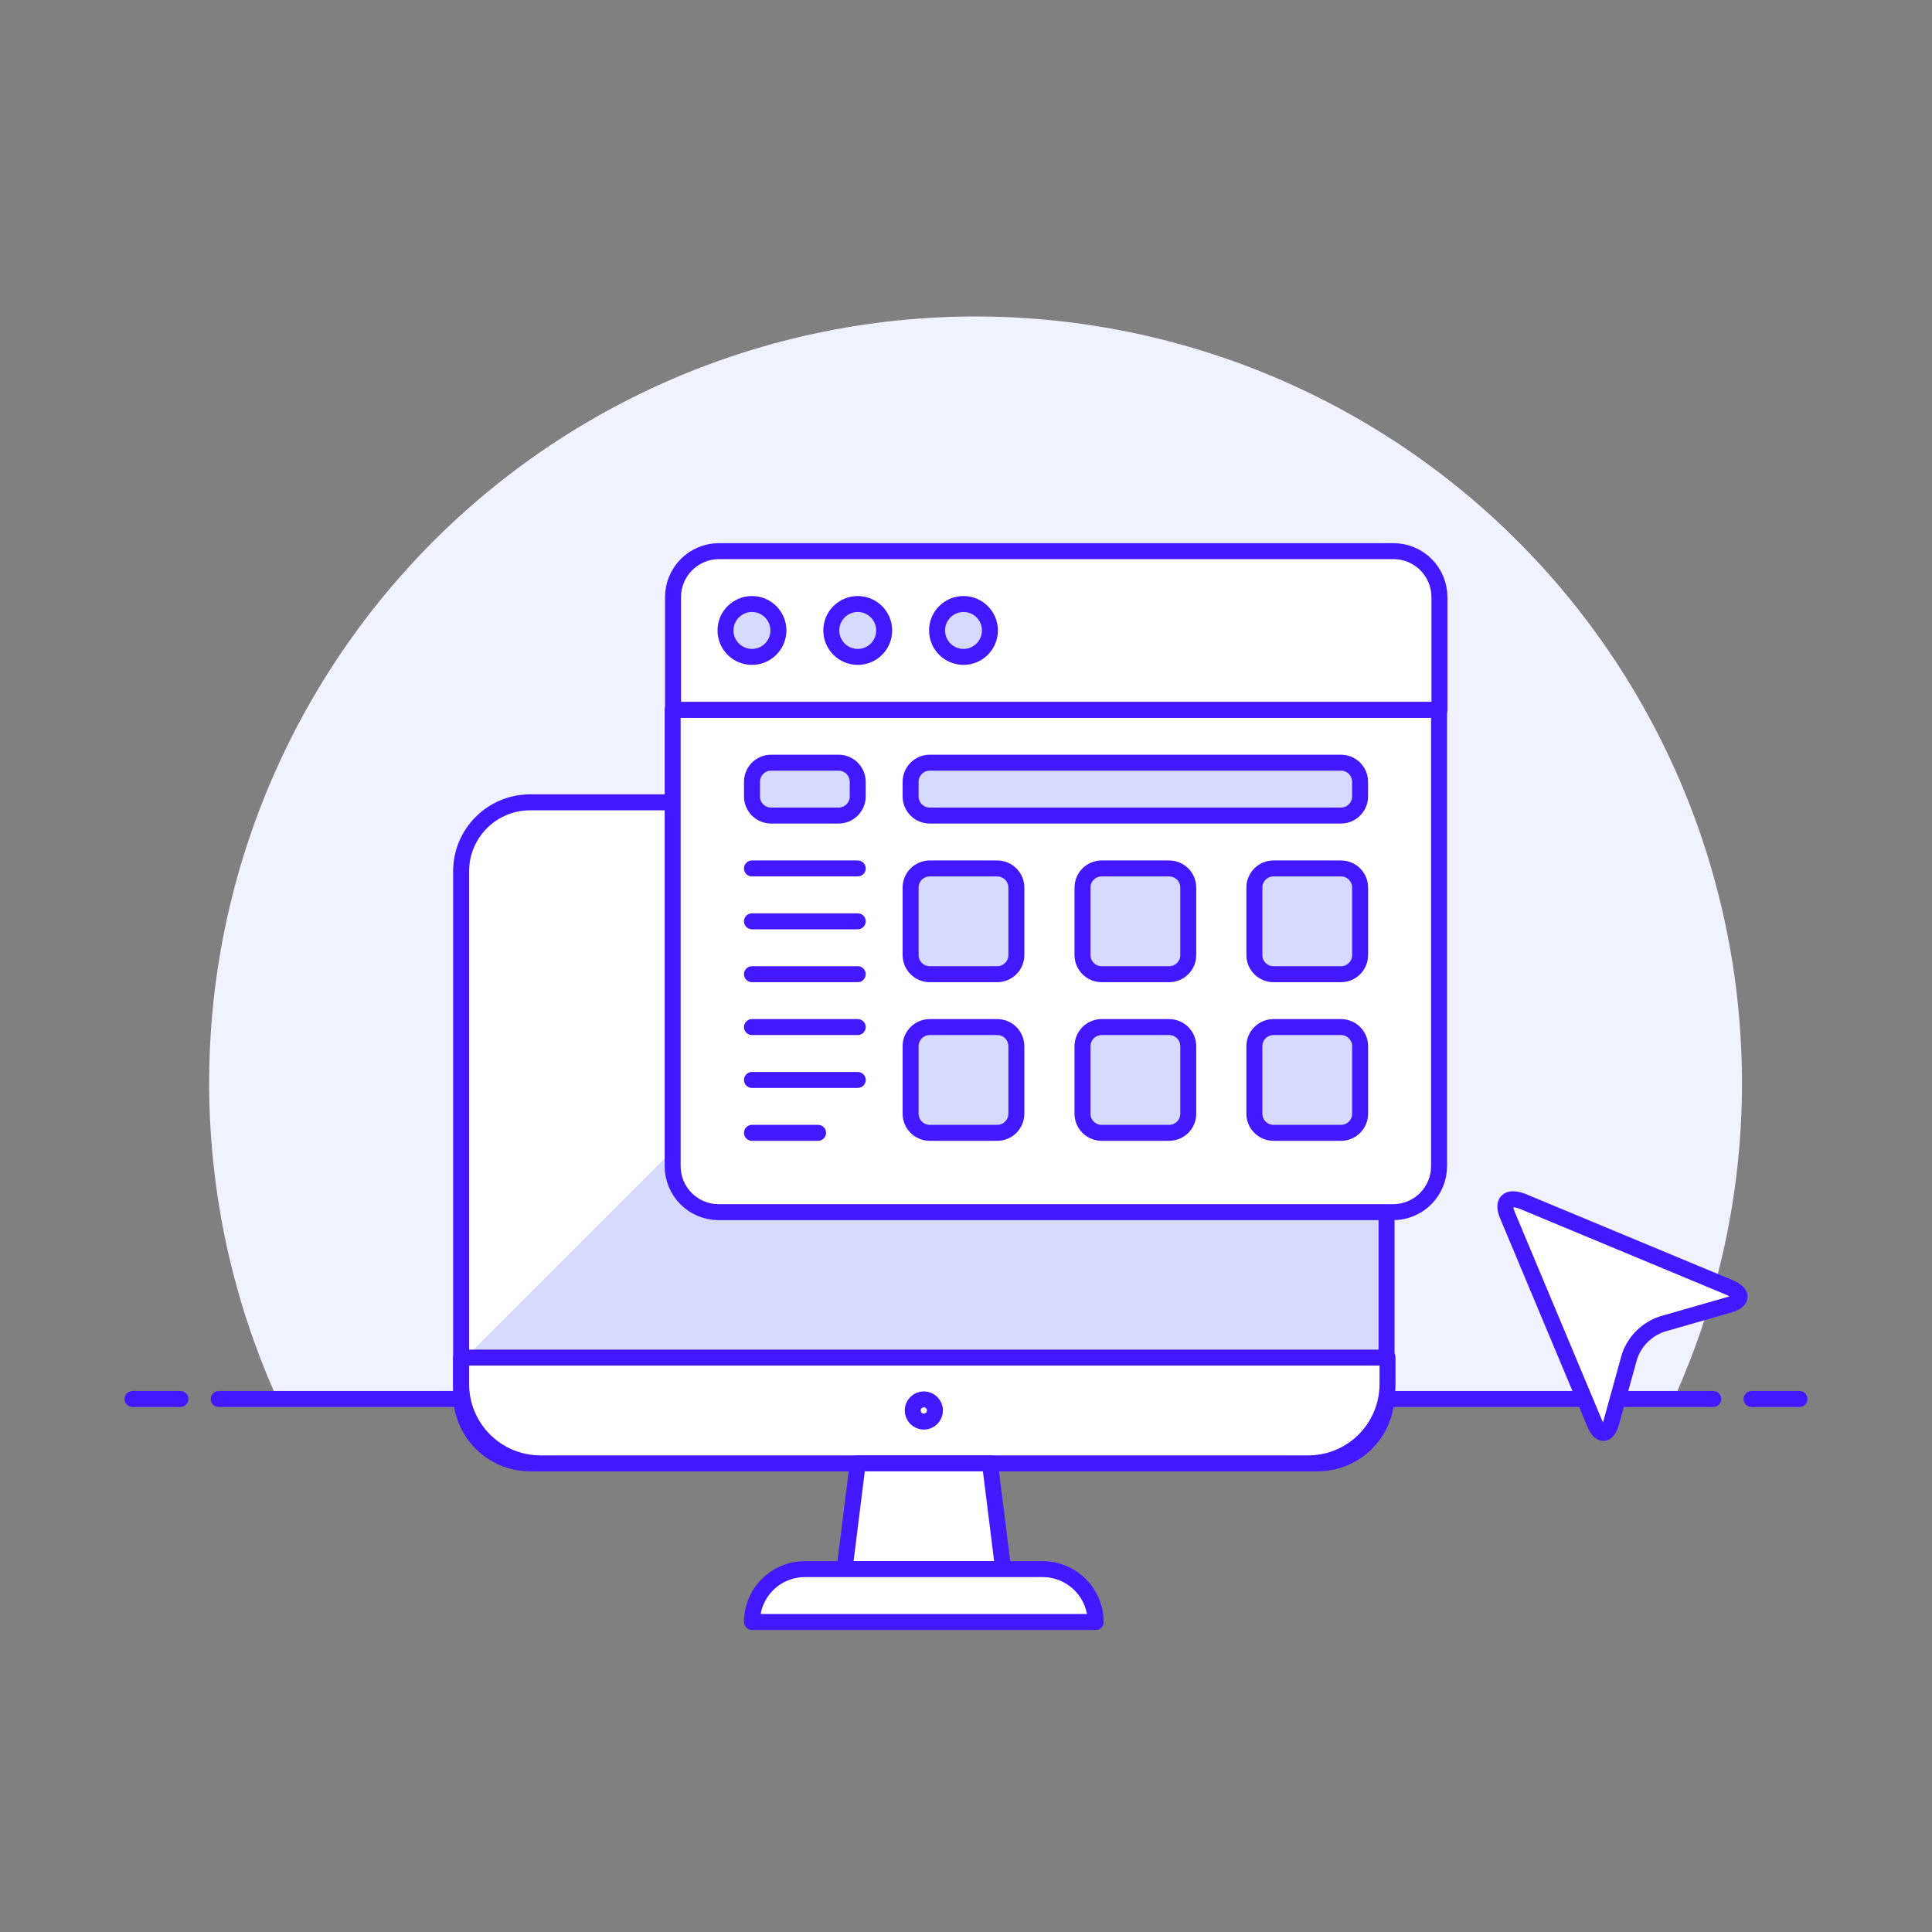<svg width="121" height="121" viewBox="0 0 121 121" fill="none" xmlns="http://www.w3.org/2000/svg">
<rect x="0" y="0" width="121" height="121" fill="#808080" stroke="none"/>
<path d="M109.099 67.817C109.098 60.654 107.494 53.582 104.405 47.12C101.316 40.657 96.819 34.968 91.245 30.469C85.671 25.971 79.161 22.776 72.192 21.121C65.224 19.465 57.972 19.391 50.971 20.902C43.969 22.413 37.395 25.472 31.729 29.855C26.064 34.238 21.451 39.833 18.229 46.23C15.007 52.628 13.257 59.665 13.109 66.826C12.96 73.988 14.417 81.091 17.371 87.617H104.827C107.647 81.397 109.104 74.646 109.099 67.817Z" fill="#F0F2FF"/>
<path d="M13.698 87.617H107.298" stroke="#4318FF" stroke-linecap="round" stroke-linejoin="round"/>
<path d="M8.3 87.617H11.3" stroke="#4318FF" stroke-linecap="round" stroke-linejoin="round"/>
<path d="M109.698 87.617H112.698" stroke="#4318FF" stroke-linecap="round" stroke-linejoin="round"/>
<path d="M82.52 50.249H33.2C30.814 50.249 28.88 52.183 28.88 54.569V87.329C28.88 89.715 30.814 91.649 33.2 91.649H82.52C84.906 91.649 86.84 89.715 86.84 87.329V54.569C86.84 52.183 84.906 50.249 82.52 50.249Z" fill="#D6DAFF"/>
<path d="M63.932 50.249H33.848C32.53 50.249 31.267 50.772 30.335 51.704C29.403 52.636 28.88 53.899 28.88 55.217V85.301L63.932 50.249Z" fill="white"/>
<path d="M82.52 50.249H33.2C30.814 50.249 28.88 52.183 28.88 54.569V87.329C28.88 89.715 30.814 91.649 33.2 91.649H82.52C84.906 91.649 86.84 89.715 86.84 87.329V54.569C86.84 52.183 84.906 50.249 82.52 50.249Z" stroke="#4318FF" stroke-linecap="round" stroke-linejoin="round"/>
<path d="M81.872 91.649C82.529 91.657 83.182 91.535 83.791 91.289C84.401 91.043 84.956 90.678 85.424 90.216C85.891 89.754 86.263 89.203 86.516 88.597C86.769 87.99 86.9 87.339 86.9 86.681V85.025H28.88V86.681C28.88 87.999 29.403 89.263 30.335 90.194C31.267 91.126 32.53 91.649 33.848 91.649H81.872Z" fill="white" stroke="#4318FF" stroke-linecap="round" stroke-linejoin="round"/>
<path d="M62.828 98.273H52.892L53.72 91.649H62L62.828 98.273Z" fill="white"/>
<path d="M62.828 98.273H52.892L53.72 91.649H62L62.828 98.273Z" stroke="#4318FF" stroke-linecap="round" stroke-linejoin="round"/>
<path d="M68.623 101.585H47.095C47.095 100.707 47.444 99.865 48.065 99.243C48.686 98.622 49.528 98.273 50.407 98.273H65.299C66.178 98.273 67.022 98.622 67.645 99.243C68.268 99.864 68.62 100.706 68.623 101.585Z" fill="white" stroke="#4318FF" stroke-linecap="round" stroke-linejoin="round"/>
<path d="M42.128 44.453H90.128V73.037C90.128 73.801 89.825 74.534 89.284 75.074C88.744 75.614 88.012 75.917 87.248 75.917H45.008C44.244 75.917 43.512 75.614 42.971 75.074C42.431 74.534 42.128 73.801 42.128 73.037V44.453Z" fill="white" stroke="#4318FF" stroke-linecap="round" stroke-linejoin="round"/>
<path d="M45.007 34.518H87.271C88.035 34.518 88.768 34.821 89.308 35.361C89.848 35.901 90.151 36.634 90.151 37.398V44.454H42.151V37.398C42.151 36.638 42.452 35.909 42.986 35.37C43.521 34.83 44.248 34.524 45.007 34.518Z" fill="white" stroke="#4318FF" stroke-linecap="round" stroke-linejoin="round"/>
<path d="M47.094 41.141C48.009 41.141 48.751 40.4 48.751 39.485C48.751 38.571 48.009 37.829 47.094 37.829C46.18 37.829 45.438 38.571 45.438 39.485C45.438 40.4 46.18 41.141 47.094 41.141Z" fill="#D6DAFF" stroke="#4318FF" stroke-linecap="round" stroke-linejoin="round"/>
<path d="M53.719 41.141C54.634 41.141 55.376 40.4 55.376 39.485C55.376 38.571 54.634 37.829 53.719 37.829C52.805 37.829 52.063 38.571 52.063 39.485C52.063 40.4 52.805 41.141 53.719 41.141Z" fill="#D6DAFF" stroke="#4318FF" stroke-linecap="round" stroke-linejoin="round"/>
<path d="M60.343 41.141C61.257 41.141 61.998 40.4 61.998 39.485C61.998 38.571 61.257 37.829 60.343 37.829C59.428 37.829 58.687 38.571 58.687 39.485C58.687 40.4 59.428 41.141 60.343 41.141Z" fill="#D6DAFF" stroke="#4318FF" stroke-linecap="round" stroke-linejoin="round"/>
<path d="M62.454 54.39H58.23C57.568 54.39 57.03 54.927 57.03 55.59V59.814C57.03 60.476 57.568 61.014 58.23 61.014H62.454C63.117 61.014 63.654 60.476 63.654 59.814V55.59C63.654 54.927 63.117 54.39 62.454 54.39Z" fill="#D6DAFF" stroke="#4318FF" stroke-linecap="round" stroke-linejoin="round"/>
<path d="M73.22 54.39H68.996C68.333 54.39 67.796 54.927 67.796 55.59V59.814C67.796 60.476 68.333 61.014 68.996 61.014H73.22C73.883 61.014 74.42 60.476 74.42 59.814V55.59C74.42 54.927 73.883 54.39 73.22 54.39Z" fill="#D6DAFF" stroke="#4318FF" stroke-linecap="round" stroke-linejoin="round"/>
<path d="M83.984 54.39H79.76C79.097 54.39 78.56 54.927 78.56 55.59V59.814C78.56 60.476 79.097 61.014 79.76 61.014H83.984C84.646 61.014 85.184 60.476 85.184 59.814V55.59C85.184 54.927 84.646 54.39 83.984 54.39Z" fill="#D6DAFF" stroke="#4318FF" stroke-linecap="round" stroke-linejoin="round"/>
<path d="M62.454 64.325H58.23C57.568 64.325 57.03 64.862 57.03 65.525V69.749C57.03 70.412 57.568 70.949 58.23 70.949H62.454C63.117 70.949 63.654 70.412 63.654 69.749V65.525C63.654 64.862 63.117 64.325 62.454 64.325Z" fill="#D6DAFF" stroke="#4318FF" stroke-linecap="round" stroke-linejoin="round"/>
<path d="M73.22 64.325H68.996C68.333 64.325 67.796 64.862 67.796 65.525V69.749C67.796 70.412 68.333 70.949 68.996 70.949H73.22C73.883 70.949 74.42 70.412 74.42 69.749V65.525C74.42 64.862 73.883 64.325 73.22 64.325Z" fill="#D6DAFF" stroke="#4318FF" stroke-linecap="round" stroke-linejoin="round"/>
<path d="M83.984 64.325H79.76C79.097 64.325 78.56 64.862 78.56 65.525V69.749C78.56 70.412 79.097 70.949 79.76 70.949H83.984C84.646 70.949 85.184 70.412 85.184 69.749V65.525C85.184 64.862 84.646 64.325 83.984 64.325Z" fill="#D6DAFF" stroke="#4318FF" stroke-linecap="round" stroke-linejoin="round"/>
<path d="M52.519 47.766H48.295C47.632 47.766 47.095 48.303 47.095 48.966V49.878C47.095 50.54 47.632 51.078 48.295 51.078H52.519C53.181 51.078 53.719 50.54 53.719 49.878V48.966C53.719 48.303 53.181 47.766 52.519 47.766Z" fill="#D6DAFF" stroke="#4318FF" stroke-linecap="round" stroke-linejoin="round"/>
<path d="M83.982 47.766H58.23C57.568 47.766 57.03 48.303 57.03 48.966V49.878C57.03 50.54 57.568 51.078 58.23 51.078H83.982C84.645 51.078 85.182 50.54 85.182 49.878V48.966C85.182 48.303 84.645 47.766 83.982 47.766Z" fill="#D6DAFF" stroke="#4318FF" stroke-linejoin="round"/>
<path d="M47.095 54.39H53.719" stroke="#4318FF" stroke-linecap="round" stroke-linejoin="round"/>
<path d="M47.095 57.701H53.719" stroke="#4318FF" stroke-linecap="round" stroke-linejoin="round"/>
<path d="M47.095 61.013H53.719" stroke="#4318FF" stroke-linecap="round" stroke-linejoin="round"/>
<path d="M47.095 64.325H53.719" stroke="#4318FF" stroke-linecap="round" stroke-linejoin="round"/>
<path d="M47.095 67.637H53.719" stroke="#4318FF" stroke-linecap="round" stroke-linejoin="round"/>
<path d="M47.095 70.949H51.235" stroke="#4318FF" stroke-linecap="round" stroke-linejoin="round"/>
<path d="M100.915 89.082C100.675 89.957 100.195 89.981 99.847 89.082L94.411 76.109C94.063 75.269 94.411 74.909 95.311 75.222L108.343 80.645C109.183 81.005 109.147 81.486 108.271 81.725L104.095 82.925C103.622 83.084 103.192 83.349 102.838 83.701C102.484 84.052 102.216 84.481 102.055 84.954L100.915 89.082Z" fill="white" stroke="#4318FF" stroke-linejoin="round"/>
<path d="M57.859 89.034C58.243 89.034 58.555 88.722 58.555 88.338C58.555 87.953 58.243 87.642 57.859 87.642C57.475 87.642 57.163 87.953 57.163 88.338C57.163 88.722 57.475 89.034 57.859 89.034Z" stroke="#4318FF" stroke-linecap="round" stroke-linejoin="round"/>
</svg>
